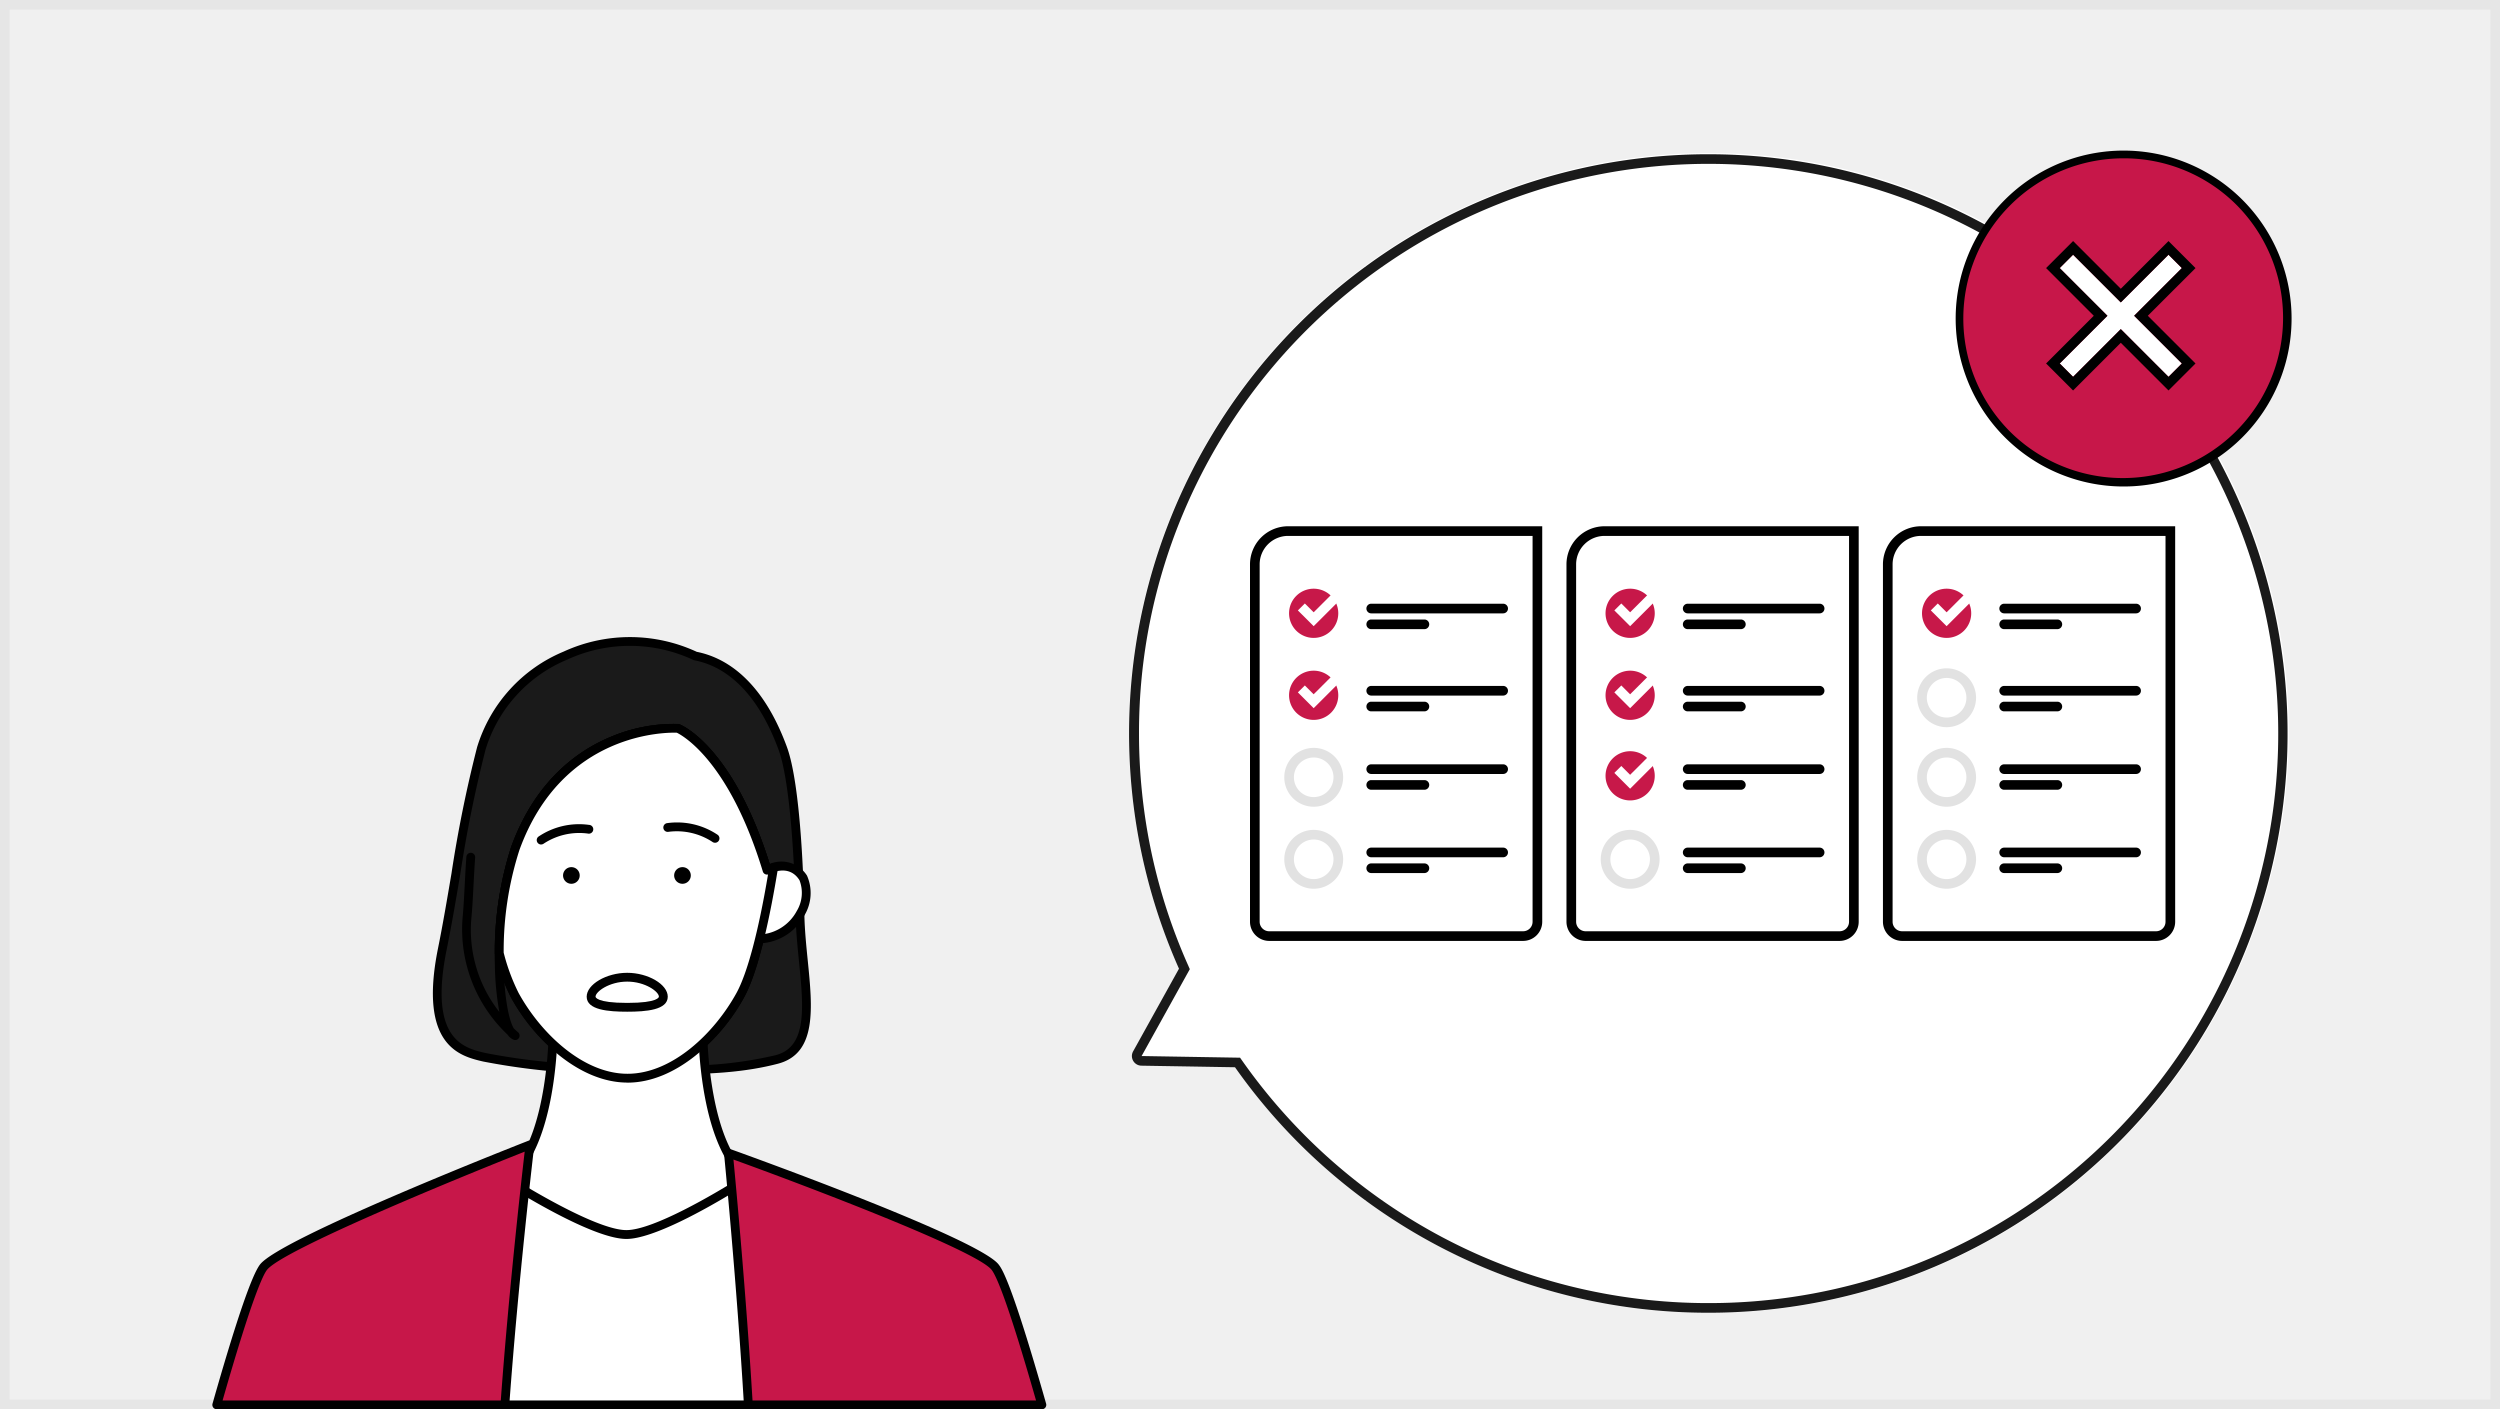 <svg xmlns="http://www.w3.org/2000/svg" xmlns:xlink="http://www.w3.org/1999/xlink" width="259" height="146" viewBox="0 0 259 146"><defs><clipPath id="a"><rect width="86.395" height="80" fill="none"/></clipPath><clipPath id="b"><rect width="95.847" height="42.959" transform="translate(0 0)" fill="none"/></clipPath></defs><g transform="translate(-697 -1087)"><rect width="259" height="146" transform="translate(697 1087)" fill="#f0f0f0"/><path d="M1,1V145H258V1H1M0,0H259V146H0Z" transform="translate(697 1087)" fill="#e6e6e6"/><g transform="translate(719 1153)"><g transform="translate(0 0)" clip-path="url(#a)"><path d="M60.853,28.719c-.119-6.453-.645-14.091-1.783-17.188-2.461-6.705-6.058-9-9.057-9.57-8.219-4.125-19.626.538-22.171,9.57-1.7,6.051-2.659,13.964-4.037,20.786-1.943,9.617,1.972,10.657,4.318,11.21a71.522,71.522,0,0,0,11,1.247A18.159,18.159,0,0,1,31.3,37.093a21.422,21.422,0,0,1-1.6-4.334,34.937,34.937,0,0,1,1.651-10.83C36.17,8.6,48.2,9.46,48.2,9.46s5.412,2.111,9.239,14.69l.68-.264c-.671,4.146-1.876,10.347-3.449,13.208a18.037,18.037,0,0,1-8,7.772,47.231,47.231,0,0,0,11.779-1.109c4.877-1.272,2.521-8.556,2.4-15.037" transform="translate(0.022 0.001)" fill="#1a1a1a"/><path d="M46.672,45.324a.456.456,0,0,1-.182-.875,17.49,17.49,0,0,0,7.783-7.574c1.126-2.047,2.282-6.39,3.27-12.28a.456.456,0,0,1-.538-.311C53.524,12.834,48.69,10.2,48.1,9.912,47.073,9.876,36.223,9.8,31.784,22.084A34.136,34.136,0,0,0,30.16,32.7,20.655,20.655,0,0,0,31.7,36.874,17.664,17.664,0,0,0,39.31,44.36a.458.458,0,0,1,.255.523.434.434,0,0,1-.465.348,71.208,71.208,0,0,1-11.081-1.259c-2.346-.553-6.713-1.583-4.659-11.743.5-2.474.951-5.141,1.388-7.719a133.076,133.076,0,0,1,2.657-13.1A15.667,15.667,0,0,1,36.382,1.5a16.457,16.457,0,0,1,13.781.029c2.829.562,6.723,2.733,9.336,9.849,1.457,3.968,1.754,14.272,1.811,17.336.028,1.572.191,3.2.349,4.777.5,4.964.966,9.652-3.093,10.712-3.454.9-6.976,1.094-11.892,1.124ZM58.123,23.43a.457.457,0,0,1,.45.53c-.731,4.518-1.931,10.5-3.5,13.355a19.48,19.48,0,0,1-6.521,7.075,40.7,40.7,0,0,0,9.784-1.073c3.3-.861,2.892-4.976,2.415-9.737-.159-1.595-.324-3.242-.355-4.85-.114-6.24-.634-13.993-1.753-17.039-2.486-6.769-6.111-8.782-8.715-9.28a.445.445,0,0,1-.118-.04,15.508,15.508,0,0,0-13.06-.038,14.758,14.758,0,0,0-8.468,9.325,132.167,132.167,0,0,0-2.635,13c-.439,2.585-.892,5.26-1.4,7.747-1.878,9.3,1.787,10.16,3.976,10.676a65.607,65.607,0,0,0,8.924,1.121A19.665,19.665,0,0,1,30.9,37.314a21.586,21.586,0,0,1-1.64-4.433.485.485,0,0,1-.017-.126,35.177,35.177,0,0,1,1.678-10.981c2.545-7.042,7.111-10.141,10.491-11.5A16.723,16.723,0,0,1,48.236,9a.511.511,0,0,1,.134.03c.225.089,5.527,2.28,9.363,14.513l.224-.087a.473.473,0,0,1,.165-.031" transform="translate(0.022 0)"/><path d="M43.032,65.363l15.479-8.3c-7.719.069-7.727-16.323-7.727-16.323H35.28s-.008,16.392-7.727,16.323Z" transform="translate(0.027 0.04)" fill="#fff"/><path d="M43.032,65.82a.463.463,0,0,1-.216-.055l-15.479-8.3a.457.457,0,0,1,.216-.859.434.434,0,0,0,.051,0,4.455,4.455,0,0,0,3.254-1.393c3.913-3.875,3.966-14.367,3.966-14.472a.456.456,0,0,1,.456-.456h15.5a.456.456,0,0,1,.456.456c0,.105.053,10.6,3.966,14.472a4.322,4.322,0,0,0,3.3,1.392h0a.457.457,0,0,1,.216.859l-15.479,8.3a.46.46,0,0,1-.216.055M29.024,57.332l14.008,7.512,14.008-7.512a5.581,5.581,0,0,1-2.477-1.473c-3.743-3.707-4.178-12.528-4.229-14.662H35.73c-.051,2.134-.486,10.956-4.228,14.662a5.6,5.6,0,0,1-2.478,1.473" transform="translate(0.026 0.039)"/><path d="M56.386,31.255c4.669-.194,5.724-4.8,4.774-6.327-1.341-2.15-3.749-.8-3.749-.8l-1.6.548-.2,2.912-.256,3.755Z" transform="translate(0.053 0.023)" fill="#fff"/><path d="M55.36,31.8a.458.458,0,0,1-.455-.487l.454-6.666a.458.458,0,0,1,.307-.4l1.6-.549a3.132,3.132,0,0,1,4.284.992,4.482,4.482,0,0,1-.253,4.1,5.5,5.5,0,0,1-4.878,2.926L55.4,31.8l-.038,0m.89-6.792-.4,5.836.5-.042h.019a4.615,4.615,0,0,0,4.118-2.44,3.631,3.631,0,0,0,.287-3.189c-1.1-1.762-3.056-.69-3.139-.645Z" transform="translate(0.053 0.023)"/><path d="M54.411,56.654c-2.253,1.4-8.635,5.184-11.544,5.184-2.732,0-8.583-3.345-11.166-4.908L29.18,79.488H56.658Z" transform="translate(0.028 0.055)" fill="#fff"/><path d="M56.658,79.946H29.179a.456.456,0,0,1-.453-.507l2.522-22.558a.456.456,0,0,1,.69-.339c2.405,1.455,8.287,4.842,10.93,4.842,2.825,0,9.365-3.916,11.3-5.116a.458.458,0,0,1,.442-.021.453.453,0,0,1,.251.364l2.248,22.834a.457.457,0,0,1-.454.5M29.69,79.033H56.154L54.028,57.425C51.2,59.145,45.63,62.3,42.868,62.3c-2.593,0-7.64-2.735-10.791-4.607Z" transform="translate(0.028 0.055)"/><path d="M5.3,65.225c-.979,1.25-2.994,7.755-4.846,14.267h29.85C31.249,66.4,32.9,52.557,32.9,52.557S7.372,62.581,5.3,65.225" transform="translate(0 0.051)" fill="#c71749"/><path d="M30.305,79.95H.455a.458.458,0,0,1-.438-.582C2.426,70.9,4.084,66.043,4.942,64.945h0c2.086-2.665,25.164-11.782,27.789-12.812a.457.457,0,0,1,.62.478c-.016.138-1.659,13.981-2.59,26.915a.457.457,0,0,1-.455.423M1.06,79.037H29.881c.812-11.1,2.125-22.74,2.476-25.776C24.825,56.24,7.244,63.486,5.66,65.508c-.434.556-1.607,3.057-4.6,13.529" transform="translate(0 0.051)"/><path d="M81.042,65.224C78.972,62.58,53.411,53.4,53.411,53.4S54.722,66.7,55.478,79.491H85.887c-1.852-6.511-3.867-13.017-4.846-14.267" transform="translate(0.051 0.052)" fill="#c71749"/><path d="M85.888,79.949H55.478a.457.457,0,0,1-.455-.429c-.746-12.639-2.053-25.937-2.065-26.07a.455.455,0,0,1,.608-.473c2.629.943,25.745,9.3,27.836,11.969h0c.318.408,1.29,1.65,4.925,14.423a.459.459,0,0,1-.439.582m-29.979-.913H85.284c-2.845-9.946-4.073-12.853-4.6-13.529C79.1,63.487,61.456,56.8,53.935,54.078c.278,2.9,1.323,14.114,1.974,24.958" transform="translate(0.051 0.051)"/><path d="M31.351,41.737a.455.455,0,0,1-.154-.027,1.369,1.369,0,0,1-.628-.519A15.013,15.013,0,0,1,25.9,29.056c.092-.923.148-2.013.214-3.273.049-.945.1-1.96.176-3.021a.466.466,0,0,1,.488-.423.458.458,0,0,1,.423.487c-.076,1.055-.127,2.065-.176,3-.067,1.273-.124,2.372-.219,3.317a13.721,13.721,0,0,0,2.9,9.684,29.672,29.672,0,0,1-.464-4.92,36.332,36.332,0,0,1,1.678-12.147c2.544-7.042,7.111-10.141,10.49-11.5A16.812,16.812,0,0,1,48.234,9a.5.5,0,0,1,.133.03c.23.09,5.663,2.335,9.51,14.981a.457.457,0,0,1-.874.266C53.52,12.826,48.687,10.189,48.094,9.9c-1.012-.03-11.872-.117-16.314,12.172A35.375,35.375,0,0,0,30.157,33.9c.062,3.64.574,5.828,1.038,6.624.266.259.433.4.443.405a.457.457,0,0,1-.287.811" transform="translate(0.025 0.009)"/><path d="M57.436,24.141C53.609,11.562,48.2,9.451,48.2,9.451S36.164,8.594,31.347,21.92A34.941,34.941,0,0,0,29.7,32.75a21.4,21.4,0,0,0,1.6,4.334c2.475,4.5,7.028,8.605,11.684,8.605s9.21-4.1,11.685-8.605c1.575-2.861,2.78-9.062,3.45-13.207Z" transform="translate(0.029 0.009)" fill="#fff"/><path d="M42.981,46.147c-4.987,0-9.662-4.44-12.085-8.842a21.655,21.655,0,0,1-1.64-4.432.531.531,0,0,1-.016-.126,35.15,35.15,0,0,1,1.678-10.982c2.545-7.042,7.11-10.141,10.49-11.5A16.718,16.718,0,0,1,48.23,9a.513.513,0,0,1,.133.03c.226.089,5.528,2.281,9.364,14.513l.224-.086a.456.456,0,0,1,.616.5c-.732,4.517-1.932,10.5-3.5,13.354-2.422,4.4-7.1,8.842-12.086,8.842M30.154,32.692A20.594,20.594,0,0,0,31.7,36.866c2.292,4.165,6.67,8.368,11.285,8.368s8.994-4.2,11.286-8.368c1.126-2.047,2.281-6.39,3.269-12.28A.457.457,0,0,1,57,24.275C53.517,12.826,48.684,10.189,48.09,9.9c-1.024-.036-11.873-.112-16.314,12.174a34.156,34.156,0,0,0-1.623,10.615" transform="translate(0.028 0.009)"/><path d="M49.52,24.669a.862.862,0,1,1-.862-.856.859.859,0,0,1,.862.856" transform="translate(0.046 0.023)"/><path d="M38.022,24.669a.862.862,0,1,1-.862-.856.859.859,0,0,1,.862.856" transform="translate(0.035 0.023)"/><path d="M52.03,21.29a.453.453,0,0,1-.274-.092A6.726,6.726,0,0,0,47.19,20.16a.451.451,0,0,1-.51-.394.456.456,0,0,1,.4-.51,7.523,7.523,0,0,1,5.232,1.217.456.456,0,0,1-.277.818" transform="translate(0.045 0.019)"/><path d="M34.03,21.473a.456.456,0,0,1-.276-.819,7.513,7.513,0,0,1,5.233-1.216.456.456,0,1,1-.115.9,6.7,6.7,0,0,0-4.565,1.036.448.448,0,0,1-.276.094" transform="translate(0.032 0.019)"/><path d="M42.943,38.779c-1.953,0-4.2-.177-4.2-1.556,0-1.272,2.039-2.474,4.2-2.474s4.2,1.2,4.2,2.474c0,1.379-2.242,1.556-4.2,1.556m0-3.118c-1.863,0-3.282,1.04-3.282,1.562,0,.026.037.644,3.282.644s3.282-.618,3.282-.644c0-.521-1.419-1.562-3.282-1.562" transform="translate(0.037 0.034)"/></g></g><path d="M8139.282,10065.568l-9.7-.163a1,1,0,0,1-.856-1.484l4.751-8.563a60.08,60.08,0,1,1,5.8,10.211Z" transform="translate(-7314.33 -8868)" fill="#fff"/><path d="M8188.331,10090a58.727,58.727,0,0,0,32.988-10.075,59.174,59.174,0,0,0,21.377-25.959,58.923,58.923,0,0,0-5.439-55.953,59.167,59.167,0,0,0-25.96-21.377,58.922,58.922,0,0,0-55.953,5.439,59.174,59.174,0,0,0-21.377,25.959,58.626,58.626,0,0,0-4.636,22.966,59.4,59.4,0,0,0,1.312,12.429,58.719,58.719,0,0,0,3.751,11.521l.2.455-.242.437-4.751,8.563,10.2.172.292.414a59.278,59.278,0,0,0,20.649,18.179,58.624,58.624,0,0,0,13.14,5.051,59.223,59.223,0,0,0,14.442,1.78m0,1a59.929,59.929,0,0,1-49.048-25.433l-9.7-.163a1,1,0,0,1-.856-1.484l4.751-8.563a60.011,60.011,0,1,1,54.851,35.644Z" transform="translate(-7314.33 -8868)" fill="#1a1a1a"/><g transform="translate(899.06 1102.061)"><g transform="translate(0.94 0.939)"><path d="M34.2,17.2a17,17,0,1,1-17-17,17,17,0,0,1,17,17" transform="translate(-0.2 -0.199)" fill="#c71749"/><path d="M17.2,34.6A17.4,17.4,0,0,1,4.9,4.9,17.4,17.4,0,1,1,17.2,34.6Zm0-34A16.6,16.6,0,0,0,5.461,28.937,16.6,16.6,0,0,0,28.936,5.461,16.491,16.491,0,0,0,17.2.6Z" transform="translate(-0.2 -0.199)"/><path d="M13.332,4.145,14.717,2.76,9.775-2.182l4.942-4.942L13.332-8.508,8.39-3.566,3.448-8.508,2.064-7.124,7.006-2.182,2.064,2.76,3.448,4.145,8.39-.8Z" transform="translate(8.324 18.896)" fill="#fff"/><path d="M13.332,4.145,14.717,2.76,9.775-2.182l4.942-4.942L13.332-8.508,8.39-3.566,3.448-8.508,2.064-7.124,7.006-2.182,2.064,2.76,3.448,4.145,8.39-.8l4.942,4.942m0,1.414L8.39.617,3.448,5.559.65,2.76,5.592-2.182.65-7.124l2.8-2.8L8.39-4.98l4.942-4.942,2.8,2.8L11.189-2.182,16.131,2.76Z" transform="translate(8.324 18.896)"/></g></g><g transform="translate(826.5 1141.52)"><g clip-path="url(#b)"><path d="M28.292,42.459a1.483,1.483,0,0,0,1.483-1.483V.5H3.948A3.448,3.448,0,0,0,.5,3.948V40.976a1.486,1.486,0,0,0,1.48,1.483Z" fill="#fff"/><path d="M28.292,42.959H1.98A1.991,1.991,0,0,1,0,40.977V3.948A3.952,3.952,0,0,1,3.948,0H30.275V40.976A1.985,1.985,0,0,1,28.292,42.959ZM3.948,1A2.951,2.951,0,0,0,1,3.948V40.976a.988.988,0,0,0,.982.983h26.31a.984.984,0,0,0,.983-.983V1Z"/><path d="M9.145,9.019a2.549,2.549,0,1,1-2.55-2.55,2.548,2.548,0,0,1,2.55,2.55" fill="#c71849"/><path d="M6.595,10.353,4.96,8.719,5.682,8l.913.913,2.19-2.185.718.718Z" fill="#fff"/><path d="M9.145,17.511a2.549,2.549,0,1,1-2.55-2.548,2.548,2.548,0,0,1,2.55,2.548" fill="#c71849"/><path d="M6.595,18.848,4.96,17.211l.721-.718.913.915,2.191-2.189.718.722Z" fill="#fff"/><path d="M6.6,37.554h0a3.049,3.049,0,1,1,3.05-3.048A3.052,3.052,0,0,1,6.595,37.554Zm0-5.1a2.049,2.049,0,0,0,0,4.1h0a2.049,2.049,0,1,0,0-4.1Z" fill="#e2e2e2"/><path d="M6.6,29.058h0a3.049,3.049,0,1,1,3.05-3.048A3.052,3.052,0,0,1,6.595,29.058Zm0-5.1a2.049,2.049,0,0,0,0,4.1h0a2.049,2.049,0,1,0,0-4.1Z" fill="#e2e2e2"/><line x2="13.667" transform="translate(12.56 8.525)" fill="#fff"/><path d="M13.667.5H0A.5.5,0,0,1-.5,0,.5.5,0,0,1,0-.5H13.667a.5.5,0,0,1,.5.5A.5.5,0,0,1,13.667.5Z" transform="translate(12.56 8.525)"/><line x2="5.508" transform="translate(12.56 10.16)" fill="#fff"/><path d="M5.508.5H0A.5.5,0,0,1-.5,0,.5.5,0,0,1,0-.5H5.508a.5.5,0,0,1,.5.5A.5.5,0,0,1,5.508.5Z" transform="translate(12.56 10.16)"/><line x2="13.667" transform="translate(12.56 17.042)" fill="#fff"/><path d="M13.667.5H0A.5.5,0,0,1-.5,0,.5.5,0,0,1,0-.5H13.667a.5.5,0,0,1,.5.5A.5.5,0,0,1,13.667.5Z" transform="translate(12.56 17.042)"/><line x2="5.508" transform="translate(12.56 18.677)" fill="#fff"/><path d="M5.508.5H0A.5.5,0,0,1-.5,0,.5.5,0,0,1,0-.5H5.508a.5.5,0,0,1,.5.5A.5.5,0,0,1,5.508.5Z" transform="translate(12.56 18.677)"/><line x2="13.667" transform="translate(12.56 25.164)" fill="#fff"/><path d="M13.667.5H0A.5.5,0,0,1-.5,0,.5.5,0,0,1,0-.5H13.667a.5.5,0,0,1,.5.5A.5.5,0,0,1,13.667.5Z" transform="translate(12.56 25.164)"/><line x2="5.508" transform="translate(12.56 26.799)" fill="#fff"/><path d="M5.508.5H0A.5.5,0,0,1-.5,0,.5.5,0,0,1,0-.5H5.508a.5.5,0,0,1,.5.5A.5.5,0,0,1,5.508.5Z" transform="translate(12.56 26.799)"/><line x2="13.667" transform="translate(12.56 33.793)" fill="#fff"/><path d="M13.667.5H0A.5.5,0,0,1-.5,0,.5.5,0,0,1,0-.5H13.667a.5.5,0,0,1,.5.5A.5.5,0,0,1,13.667.5Z" transform="translate(12.56 33.793)"/><line x2="5.508" transform="translate(12.56 35.429)" fill="#fff"/><path d="M5.508.5H0A.5.5,0,0,1-.5,0,.5.5,0,0,1,0-.5H5.508a.5.5,0,0,1,.5.5A.5.5,0,0,1,5.508.5Z" transform="translate(12.56 35.429)"/><path d="M61.078,42.459a1.483,1.483,0,0,0,1.483-1.483V.5H36.734a3.448,3.448,0,0,0-3.448,3.448V40.976a1.486,1.486,0,0,0,1.48,1.483Z" fill="#fff"/><path d="M61.078,42.959H34.766a1.991,1.991,0,0,1-1.98-1.982V3.948A3.952,3.952,0,0,1,36.734,0H63.061V40.976A1.985,1.985,0,0,1,61.078,42.959ZM36.734,1a2.951,2.951,0,0,0-2.948,2.948V40.976a.988.988,0,0,0,.982.983h26.31a.984.984,0,0,0,.983-.983V1Z"/><path d="M41.932,9.019a2.549,2.549,0,1,1-2.55-2.55,2.548,2.548,0,0,1,2.55,2.55" fill="#c71849"/><path d="M39.381,10.353,37.746,8.719,38.468,8l.913.913,2.19-2.185.718.718Z" fill="#fff"/><path d="M41.932,17.511a2.549,2.549,0,1,1-2.55-2.548,2.548,2.548,0,0,1,2.55,2.548" fill="#c71849"/><path d="M39.381,18.848l-1.635-1.637.721-.718.913.915,2.191-2.189.718.722Z" fill="#fff"/><path d="M41.932,25.854a2.549,2.549,0,1,1-2.55-2.548,2.548,2.548,0,0,1,2.55,2.548" fill="#c71849"/><path d="M39.381,27.191l-1.635-1.637.721-.718.913.915,2.191-2.189.718.722Z" fill="#fff"/><path d="M39.384,37.554h0a3.049,3.049,0,1,1,3.05-3.048A3.052,3.052,0,0,1,39.382,37.554Zm0-5.1a2.049,2.049,0,0,0,0,4.1h0a2.049,2.049,0,1,0,0-4.1Z" fill="#e2e2e2"/><line x2="13.667" transform="translate(45.346 8.525)" fill="#fff"/><path d="M13.667.5H0A.5.5,0,0,1-.5,0,.5.5,0,0,1,0-.5H13.667a.5.5,0,0,1,.5.5A.5.5,0,0,1,13.667.5Z" transform="translate(45.346 8.525)"/><line x2="5.508" transform="translate(45.346 10.16)" fill="#fff"/><path d="M5.508.5H0A.5.5,0,0,1-.5,0,.5.5,0,0,1,0-.5H5.508a.5.5,0,0,1,.5.5A.5.5,0,0,1,5.508.5Z" transform="translate(45.346 10.16)"/><line x2="13.667" transform="translate(45.346 17.042)" fill="#fff"/><path d="M13.667.5H0A.5.5,0,0,1-.5,0,.5.5,0,0,1,0-.5H13.667a.5.5,0,0,1,.5.5A.5.5,0,0,1,13.667.5Z" transform="translate(45.346 17.042)"/><line x2="5.508" transform="translate(45.346 18.677)" fill="#fff"/><path d="M5.508.5H0A.5.5,0,0,1-.5,0,.5.5,0,0,1,0-.5H5.508a.5.5,0,0,1,.5.5A.5.5,0,0,1,5.508.5Z" transform="translate(45.346 18.677)"/><line x2="13.667" transform="translate(45.346 25.164)" fill="#fff"/><path d="M13.667.5H0A.5.5,0,0,1-.5,0,.5.5,0,0,1,0-.5H13.667a.5.5,0,0,1,.5.5A.5.5,0,0,1,13.667.5Z" transform="translate(45.346 25.164)"/><line x2="5.508" transform="translate(45.346 26.799)" fill="#fff"/><path d="M5.508.5H0A.5.5,0,0,1-.5,0,.5.5,0,0,1,0-.5H5.508a.5.5,0,0,1,.5.5A.5.5,0,0,1,5.508.5Z" transform="translate(45.346 26.799)"/><line x2="13.667" transform="translate(45.346 33.793)" fill="#fff"/><path d="M13.667.5H0A.5.5,0,0,1-.5,0,.5.5,0,0,1,0-.5H13.667a.5.5,0,0,1,.5.5A.5.5,0,0,1,13.667.5Z" transform="translate(45.346 33.793)"/><line x2="5.508" transform="translate(45.346 35.429)" fill="#fff"/><path d="M5.508.5H0A.5.5,0,0,1-.5,0,.5.5,0,0,1,0-.5H5.508a.5.5,0,0,1,.5.5A.5.5,0,0,1,5.508.5Z" transform="translate(45.346 35.429)"/><path d="M93.865,42.459a1.483,1.483,0,0,0,1.483-1.483V.5H69.521a3.448,3.448,0,0,0-3.448,3.448V40.976a1.486,1.486,0,0,0,1.48,1.483Z" fill="#fff"/><path d="M93.865,42.959H67.553a1.991,1.991,0,0,1-1.98-1.982V3.948A3.952,3.952,0,0,1,69.521,0H95.848V40.976A1.985,1.985,0,0,1,93.865,42.959ZM69.521,1a2.951,2.951,0,0,0-2.948,2.948V40.976a.988.988,0,0,0,.982.983h26.31a.984.984,0,0,0,.983-.983V1Z"/><path d="M74.718,9.019a2.549,2.549,0,1,1-2.55-2.55,2.548,2.548,0,0,1,2.55,2.55" fill="#c71849"/><path d="M72.168,10.353,70.533,8.719,71.255,8l.913.913,2.19-2.185.718.718Z" fill="#fff"/><path d="M72.168,18.848l-1.635-1.637.721-.718.913.915,2.191-2.189.718.722Z" fill="#fff"/><path d="M72.17,37.554h0a3.049,3.049,0,1,1,3.05-3.048A3.052,3.052,0,0,1,72.168,37.554Zm0-5.1a2.049,2.049,0,0,0,0,4.1h0a2.049,2.049,0,1,0,0-4.1Z" fill="#e2e2e2"/><path d="M72.17,29.058h0a3.049,3.049,0,1,1,3.05-3.048A3.052,3.052,0,0,1,72.168,29.058Zm0-5.1a2.049,2.049,0,0,0,0,4.1h0a2.049,2.049,0,1,0,0-4.1Z" fill="#e2e2e2"/><path d="M72.17,20.816h0a3.049,3.049,0,1,1,3.05-3.048A3.052,3.052,0,0,1,72.168,20.816Zm0-5.1a2.049,2.049,0,0,0,0,4.1h0a2.049,2.049,0,1,0,0-4.1Z" fill="#e2e2e2"/><line x2="13.667" transform="translate(78.133 8.525)" fill="#fff"/><path d="M13.667.5H0A.5.5,0,0,1-.5,0,.5.5,0,0,1,0-.5H13.667a.5.5,0,0,1,.5.5A.5.5,0,0,1,13.667.5Z" transform="translate(78.133 8.525)"/><line x2="5.508" transform="translate(78.133 10.16)" fill="#fff"/><path d="M5.508.5H0A.5.5,0,0,1-.5,0,.5.5,0,0,1,0-.5H5.508a.5.5,0,0,1,.5.5A.5.5,0,0,1,5.508.5Z" transform="translate(78.133 10.16)"/><line x2="13.667" transform="translate(78.133 17.042)" fill="#fff"/><path d="M13.667.5H0A.5.5,0,0,1-.5,0,.5.5,0,0,1,0-.5H13.667a.5.5,0,0,1,.5.5A.5.5,0,0,1,13.667.5Z" transform="translate(78.133 17.042)"/><line x2="5.508" transform="translate(78.133 18.677)" fill="#fff"/><path d="M5.508.5H0A.5.5,0,0,1-.5,0,.5.5,0,0,1,0-.5H5.508a.5.5,0,0,1,.5.5A.5.5,0,0,1,5.508.5Z" transform="translate(78.133 18.677)"/><line x2="13.667" transform="translate(78.133 25.164)" fill="#fff"/><path d="M13.667.5H0A.5.5,0,0,1-.5,0,.5.5,0,0,1,0-.5H13.667a.5.5,0,0,1,.5.5A.5.5,0,0,1,13.667.5Z" transform="translate(78.133 25.164)"/><line x2="5.508" transform="translate(78.133 26.799)" fill="#fff"/><path d="M5.508.5H0A.5.5,0,0,1-.5,0,.5.5,0,0,1,0-.5H5.508a.5.5,0,0,1,.5.5A.5.5,0,0,1,5.508.5Z" transform="translate(78.133 26.799)"/><line x2="13.667" transform="translate(78.133 33.793)" fill="#fff"/><path d="M13.667.5H0A.5.5,0,0,1-.5,0,.5.5,0,0,1,0-.5H13.667a.5.5,0,0,1,.5.5A.5.5,0,0,1,13.667.5Z" transform="translate(78.133 33.793)"/><line x2="5.508" transform="translate(78.133 35.429)" fill="#fff"/><path d="M5.508.5H0A.5.5,0,0,1-.5,0,.5.5,0,0,1,0-.5H5.508a.5.5,0,0,1,.5.5A.5.5,0,0,1,5.508.5Z" transform="translate(78.133 35.429)"/></g></g></g></svg>